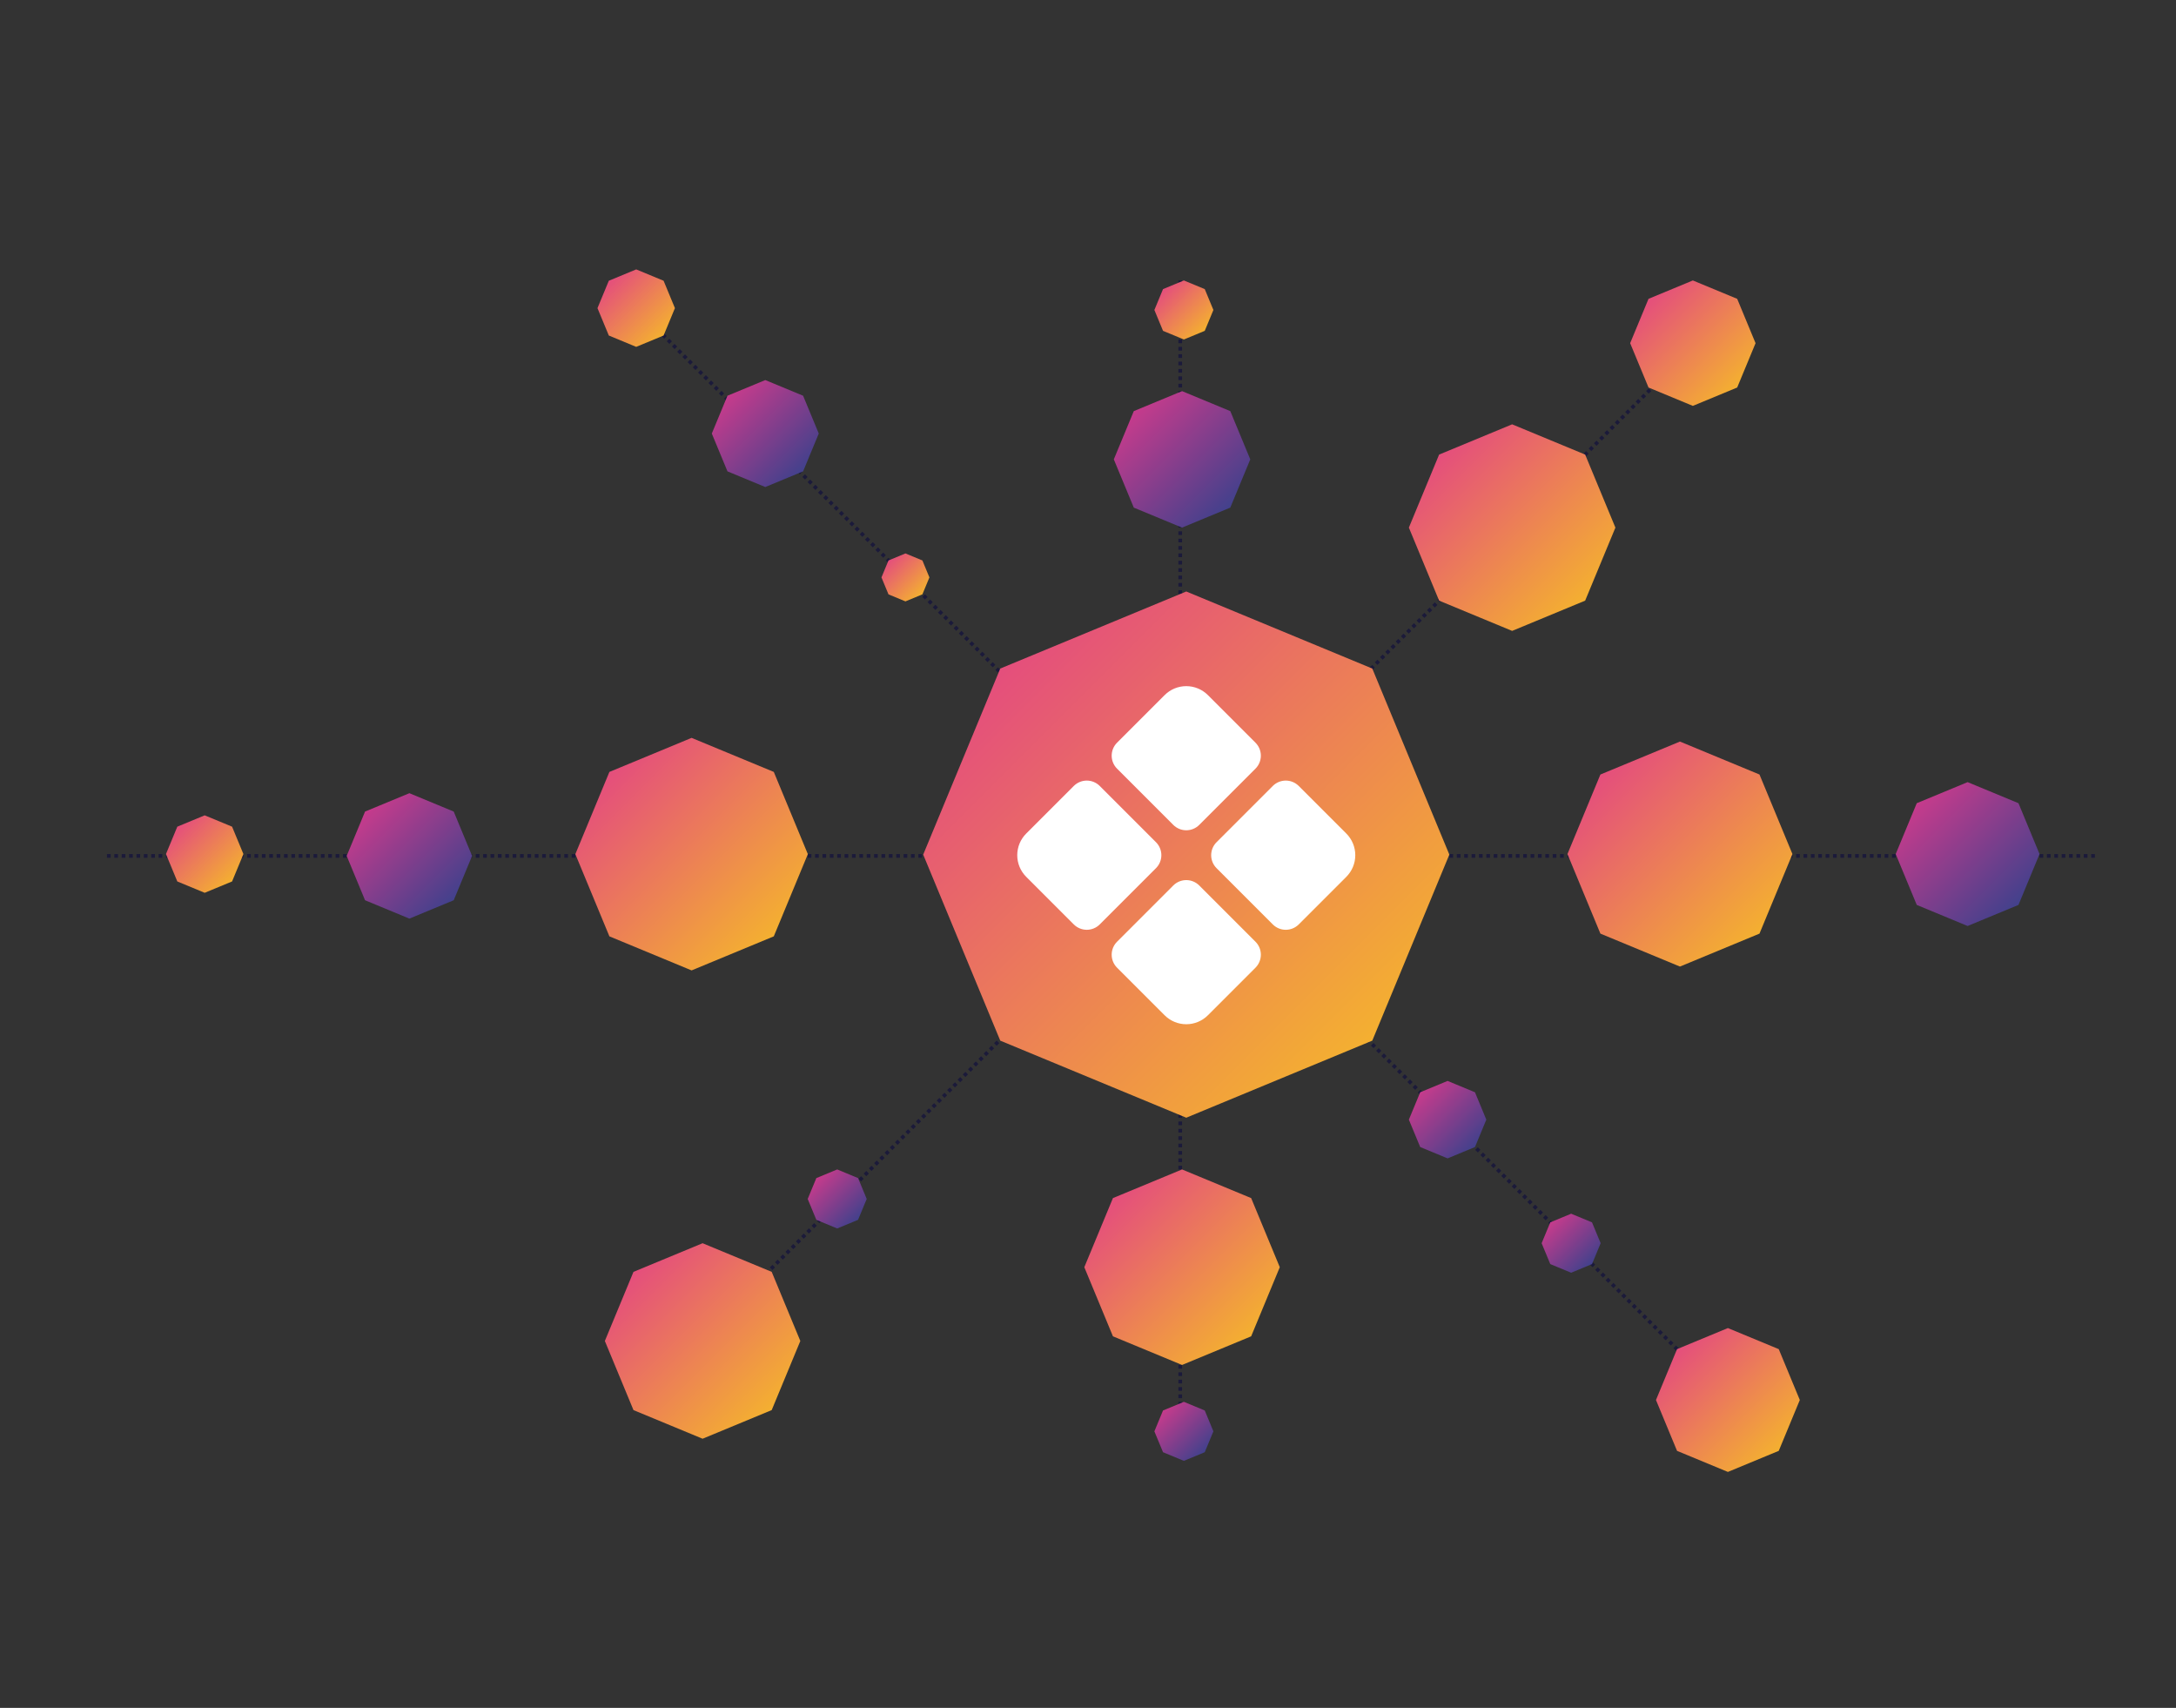 <svg width="590" height="463" viewBox="0 0 590 463" fill="none" xmlns="http://www.w3.org/2000/svg">
<rect x="0" y="0" width="590" height="463" fill="#333333" stroke="none"/>
<path d="M568 232.033L28 232.033" stroke="#1B1A3A" stroke-dasharray="1 1"/>
<path d="M470 83.033L172 381.033" stroke="#1B1A3A" stroke-dasharray="1 1"/>
<path d="M476 387.033L166 77.033" stroke="#1B1A3A" stroke-dasharray="1 1"/>
<path d="M320 76.033L320 388.033" stroke="#1B1A3A" stroke-dasharray="1 1"/>
<path d="M321.645 160.351L372.081 181.242L392.972 231.678L372.081 282.114L321.645 303.005L271.209 282.114L250.317 231.678L271.209 181.242L321.645 160.351Z" fill="url(#paint0_linear_3892_61510)"/>
<g clip-path="url(#clip0_3892_61510)">
<path d="M365.043 237.702L352.14 250.605C351.207 251.538 349.941 252.062 348.622 252.062C347.302 252.062 346.036 251.538 345.103 250.605L329.855 235.357C328.921 234.423 328.397 233.158 328.397 231.838C328.397 230.518 328.921 229.252 329.855 228.319L345.103 213.071C346.036 212.138 347.302 211.613 348.622 211.613C349.941 211.613 351.207 212.138 352.14 213.071L365.043 225.973C366.598 227.528 367.472 229.638 367.472 231.838C367.472 234.037 366.598 236.147 365.043 237.702V237.702Z" fill="white"/>
<path d="M340.411 262.334L327.509 275.236C325.953 276.792 323.844 277.666 321.644 277.666C319.444 277.666 317.335 276.792 315.779 275.236L302.877 262.334C301.944 261.401 301.42 260.135 301.42 258.815C301.42 257.495 301.944 256.23 302.877 255.296L318.125 240.048C319.058 239.115 320.324 238.591 321.644 238.591C322.964 238.591 324.23 239.115 325.163 240.048L340.411 255.297C341.344 256.23 341.868 257.495 341.868 258.815C341.868 260.135 341.344 261.401 340.411 262.334V262.334Z" fill="white"/>
<path d="M340.411 208.379L325.163 223.627C324.23 224.56 322.964 225.084 321.644 225.084C320.324 225.084 319.058 224.56 318.125 223.627L302.877 208.379C301.944 207.446 301.42 206.18 301.42 204.86C301.42 203.54 301.944 202.275 302.877 201.341L315.779 188.439C317.335 186.884 319.444 186.01 321.644 186.01C323.844 186.01 325.953 186.884 327.509 188.439L340.411 201.341C341.344 202.275 341.868 203.54 341.868 204.86C341.868 206.18 341.344 207.446 340.411 208.379Z" fill="white"/>
<path d="M313.433 235.356L298.185 250.605C297.252 251.538 295.986 252.062 294.666 252.062C293.347 252.062 292.081 251.538 291.148 250.605L278.245 237.702C276.69 236.147 275.816 234.037 275.816 231.838C275.816 229.638 276.69 227.528 278.245 225.973L291.148 213.071C292.081 212.138 293.347 211.613 294.666 211.613C295.986 211.613 297.252 212.138 298.185 213.071L313.433 228.319C314.367 229.252 314.891 230.518 314.891 231.838C314.891 233.157 314.367 234.423 313.433 235.356Z" fill="white"/>
</g>
<path d="M455.5 201.033L477.067 209.966L486 231.533L477.067 253.1L455.5 262.033L433.933 253.1L425 231.533L433.933 209.966L455.5 201.033Z" fill="url(#paint1_linear_3892_61510)"/>
<path d="M187.519 200.033L209.807 209.265L219.038 231.552L209.807 253.84L187.519 263.072L165.232 253.84L156 231.552L165.232 209.265L187.519 200.033Z" fill="url(#paint2_linear_3892_61510)"/>
<path d="M111 215.033L123.021 220.012L128 232.033L123.021 244.054L111 249.033L98.979 244.054L94 232.033L98.979 220.012L111 215.033Z" fill="url(#paint3_linear_3892_61510)"/>
<path d="M459 76.033L471.021 81.012L476 93.033L471.021 105.054L459 110.033L446.979 105.054L442 93.033L446.979 81.012L459 76.033Z" fill="url(#paint4_linear_3892_61510)"/>
<path d="M410 115.033L429.799 123.234L438 143.033L429.799 162.832L410 171.033L390.201 162.832L382 143.033L390.201 123.234L410 115.033Z" fill="url(#paint5_linear_3892_61510)"/>
<path d="M320.5 106.033L333.581 111.452L339 124.533L333.581 137.615L320.5 143.033L307.419 137.615L302 124.533L307.419 111.452L320.5 106.033Z" fill="url(#paint6_linear_3892_61510)"/>
<path d="M320.5 317.033L339.238 324.795L347 343.533L339.238 362.272L320.5 370.033L301.762 362.272L294 343.533L301.762 324.795L320.5 317.033Z" fill="url(#paint7_linear_3892_61510)"/>
<path d="M190.5 337.033L209.238 344.795L217 363.533L209.238 382.272L190.5 390.033L171.762 382.272L164 363.533L171.762 344.795L190.5 337.033Z" fill="url(#paint8_linear_3892_61510)"/>
<path d="M321 76.033L326.657 78.376L329 84.033L326.657 89.69L321 92.033L315.343 89.69L313 84.033L315.343 78.376L321 76.033Z" fill="url(#paint9_linear_3892_61510)"/>
<path d="M321 380.033L326.657 382.376L329 388.033L326.657 393.69L321 396.033L315.343 393.69L313 388.033L315.343 382.376L321 380.033Z" fill="url(#paint10_linear_3892_61510)"/>
<path d="M227 317.033L232.657 319.376L235 325.033L232.657 330.69L227 333.033L221.343 330.69L219 325.033L221.343 319.376L227 317.033Z" fill="url(#paint11_linear_3892_61510)"/>
<path d="M426 329.033L431.657 331.376L434 337.033L431.657 342.69L426 345.033L420.343 342.69L418 337.033L420.343 331.376L426 329.033Z" fill="url(#paint12_linear_3892_61510)"/>
<path d="M55.5 221.033L62.925 224.109L66 231.533L62.925 238.958L55.5 242.033L48.075 238.958L45 231.533L48.075 224.109L55.5 221.033Z" fill="url(#paint13_linear_3892_61510)"/>
<path d="M172.5 73.033L179.925 76.109L183 83.533L179.925 90.958L172.5 94.033L165.075 90.958L162 83.533L165.075 76.109L172.5 73.033Z" fill="url(#paint14_linear_3892_61510)"/>
<path d="M207.5 103.033L217.753 107.28L222 117.533L217.753 127.786L207.5 132.033L197.247 127.786L193 117.533L197.247 107.28L207.5 103.033Z" fill="url(#paint15_linear_3892_61510)"/>
<path d="M245.5 150.033L250.096 151.937L252 156.533L250.096 161.129L245.5 163.033L240.904 161.129L239 156.533L240.904 151.937L245.5 150.033Z" fill="url(#paint16_linear_3892_61510)"/>
<path d="M392.5 293.033L399.925 296.109L403 303.533L399.925 310.958L392.5 314.033L385.075 310.958L382 303.533L385.075 296.109L392.5 293.033Z" fill="url(#paint17_linear_3892_61510)"/>
<path d="M533.5 212.033L547.289 217.745L553 231.533L547.289 245.322L533.5 251.033L519.711 245.322L514 231.533L519.711 217.745L533.5 212.033Z" fill="url(#paint18_linear_3892_61510)"/>
<path d="M468.5 360.033L482.289 365.745L488 379.533L482.289 393.322L468.5 399.033L454.711 393.322L449 379.533L454.711 365.745L468.5 360.033Z" fill="url(#paint19_linear_3892_61510)"/>
<defs>
<linearGradient id="paint0_linear_3892_61510" x1="250.317" y1="160.351" x2="392.972" y2="303.005" gradientUnits="userSpaceOnUse">
<stop stop-color="#E13A8C"/>
<stop offset="1" stop-color="#F7C421"/>
</linearGradient>
<linearGradient id="paint1_linear_3892_61510" x1="425" y1="201.033" x2="486" y2="262.033" gradientUnits="userSpaceOnUse">
<stop stop-color="#E13A8C"/>
<stop offset="1" stop-color="#F7C421"/>
</linearGradient>
<linearGradient id="paint2_linear_3892_61510" x1="156" y1="200.033" x2="219.038" y2="263.072" gradientUnits="userSpaceOnUse">
<stop stop-color="#E13A8C"/>
<stop offset="1" stop-color="#F7C421"/>
</linearGradient>
<linearGradient id="paint3_linear_3892_61510" x1="94" y1="215.033" x2="128" y2="249.033" gradientUnits="userSpaceOnUse">
<stop stop-color="#E13A8C"/>
<stop offset="1" stop-color="#27428C"/>
</linearGradient>
<linearGradient id="paint4_linear_3892_61510" x1="442" y1="76.033" x2="476" y2="110.033" gradientUnits="userSpaceOnUse">
<stop stop-color="#E13A8C"/>
<stop offset="1" stop-color="#F7C421"/>
</linearGradient>
<linearGradient id="paint5_linear_3892_61510" x1="382" y1="115.033" x2="438" y2="171.033" gradientUnits="userSpaceOnUse">
<stop stop-color="#E13A8C"/>
<stop offset="1" stop-color="#F7C421"/>
</linearGradient>
<linearGradient id="paint6_linear_3892_61510" x1="302" y1="106.033" x2="339" y2="143.033" gradientUnits="userSpaceOnUse">
<stop stop-color="#E13A8C"/>
<stop offset="1" stop-color="#27428C"/>
</linearGradient>
<linearGradient id="paint7_linear_3892_61510" x1="294" y1="317.033" x2="347" y2="370.033" gradientUnits="userSpaceOnUse">
<stop stop-color="#E13A8C"/>
<stop offset="1" stop-color="#F7C421"/>
</linearGradient>
<linearGradient id="paint8_linear_3892_61510" x1="164" y1="337.033" x2="217" y2="390.033" gradientUnits="userSpaceOnUse">
<stop stop-color="#E13A8C"/>
<stop offset="1" stop-color="#F7C421"/>
</linearGradient>
<linearGradient id="paint9_linear_3892_61510" x1="313" y1="76.033" x2="329" y2="92.033" gradientUnits="userSpaceOnUse">
<stop stop-color="#E13A8C"/>
<stop offset="1" stop-color="#F7C421"/>
</linearGradient>
<linearGradient id="paint10_linear_3892_61510" x1="313" y1="380.033" x2="329" y2="396.033" gradientUnits="userSpaceOnUse">
<stop stop-color="#E13A8C"/>
<stop offset="1" stop-color="#27428C"/>
</linearGradient>
<linearGradient id="paint11_linear_3892_61510" x1="219" y1="317.033" x2="235" y2="333.033" gradientUnits="userSpaceOnUse">
<stop stop-color="#E13A8C"/>
<stop offset="1" stop-color="#27428C"/>
</linearGradient>
<linearGradient id="paint12_linear_3892_61510" x1="418" y1="329.033" x2="434" y2="345.033" gradientUnits="userSpaceOnUse">
<stop stop-color="#E13A8C"/>
<stop offset="1" stop-color="#27428C"/>
</linearGradient>
<linearGradient id="paint13_linear_3892_61510" x1="45" y1="221.033" x2="66" y2="242.033" gradientUnits="userSpaceOnUse">
<stop stop-color="#E13A8C"/>
<stop offset="1" stop-color="#F7C421"/>
</linearGradient>
<linearGradient id="paint14_linear_3892_61510" x1="162" y1="73.033" x2="183" y2="94.033" gradientUnits="userSpaceOnUse">
<stop stop-color="#E13A8C"/>
<stop offset="1" stop-color="#F7C421"/>
</linearGradient>
<linearGradient id="paint15_linear_3892_61510" x1="193" y1="103.033" x2="222" y2="132.033" gradientUnits="userSpaceOnUse">
<stop stop-color="#E13A8C"/>
<stop offset="1" stop-color="#27428C"/>
</linearGradient>
<linearGradient id="paint16_linear_3892_61510" x1="239" y1="150.033" x2="252" y2="163.033" gradientUnits="userSpaceOnUse">
<stop stop-color="#E13A8C"/>
<stop offset="1" stop-color="#F7C421"/>
</linearGradient>
<linearGradient id="paint17_linear_3892_61510" x1="382" y1="293.033" x2="403" y2="314.033" gradientUnits="userSpaceOnUse">
<stop stop-color="#E13A8C"/>
<stop offset="1" stop-color="#27428C"/>
</linearGradient>
<linearGradient id="paint18_linear_3892_61510" x1="514" y1="212.033" x2="553" y2="251.033" gradientUnits="userSpaceOnUse">
<stop stop-color="#E13A8C"/>
<stop offset="1" stop-color="#27428C"/>
</linearGradient>
<linearGradient id="paint19_linear_3892_61510" x1="449" y1="360.033" x2="488" y2="399.033" gradientUnits="userSpaceOnUse">
<stop stop-color="#E13A8C"/>
<stop offset="1" stop-color="#F7C421"/>
</linearGradient>
<clipPath id="clip0_3892_61510">
<rect width="69.668" height="69.668" fill="white" transform="translate(370.907 231.838) rotate(135)"/>
</clipPath>
</defs>
</svg>
